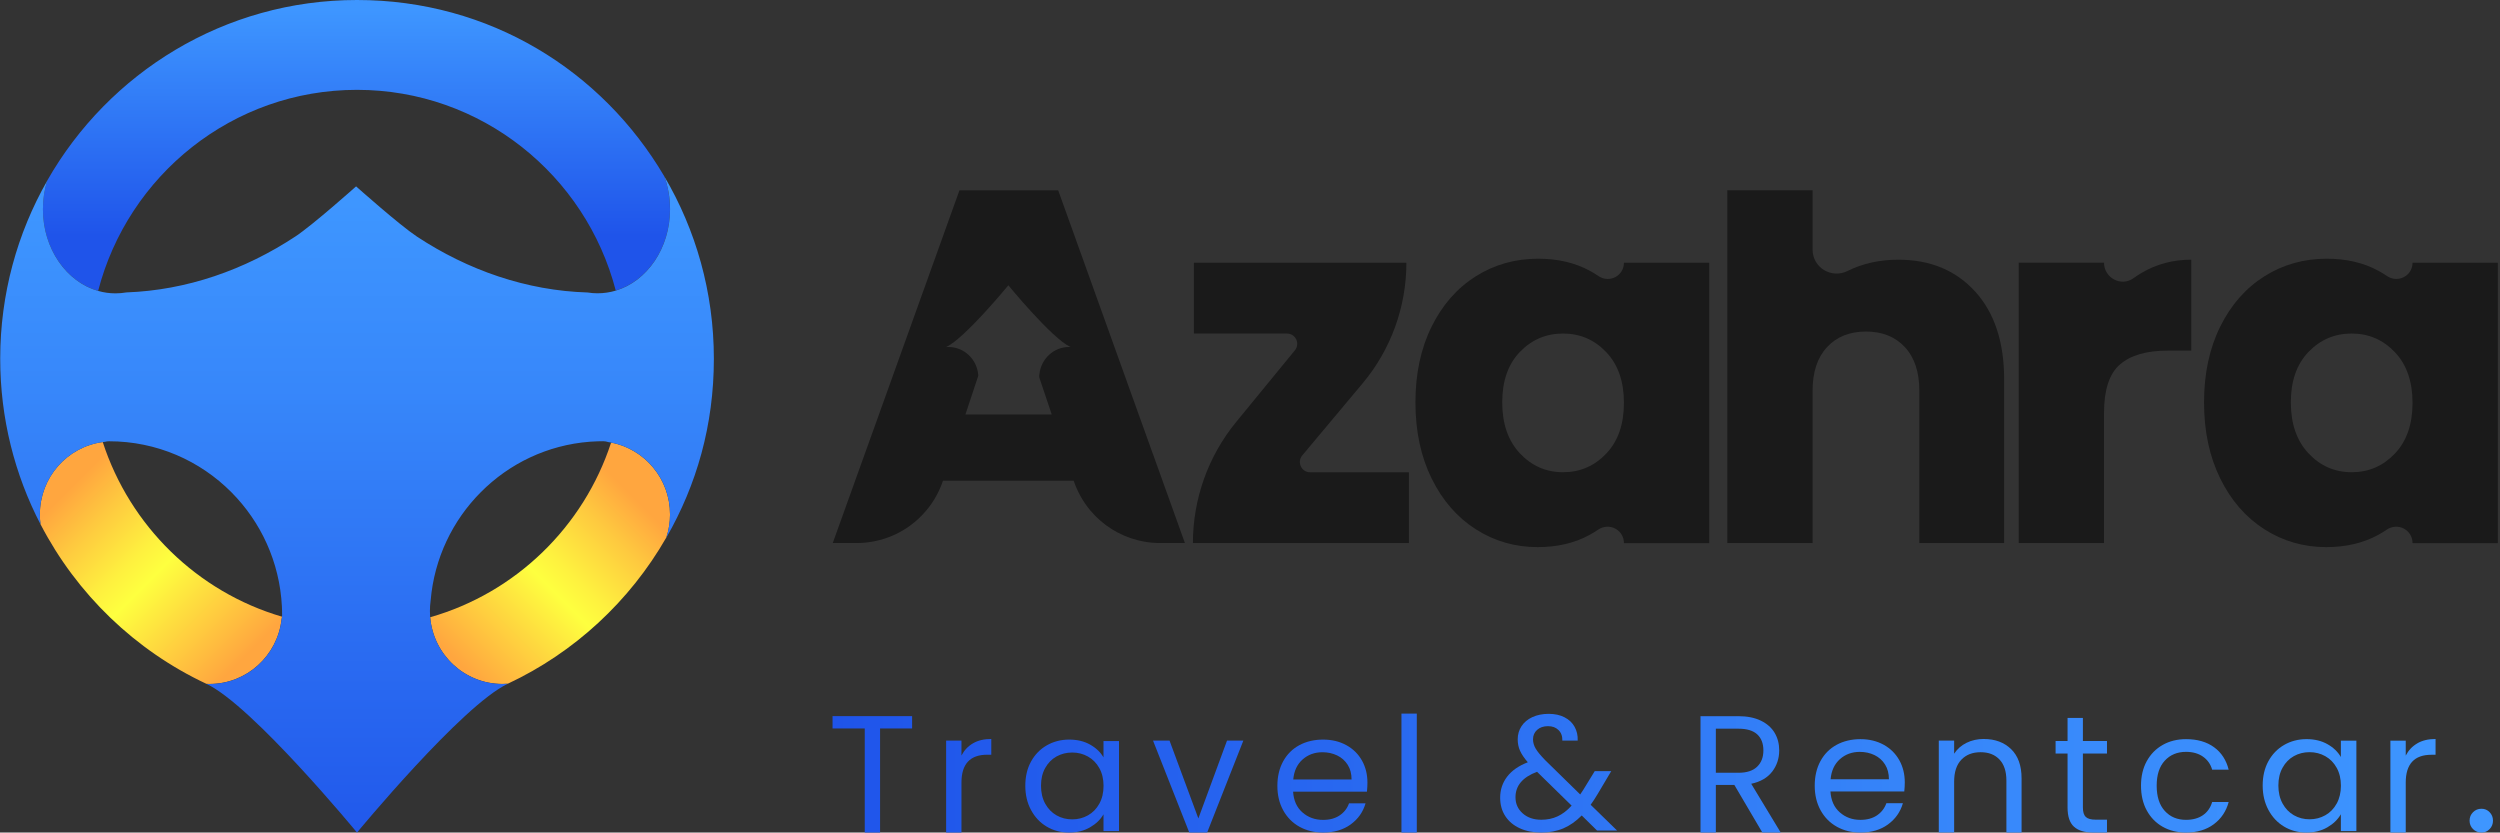 <svg width="1051" height="350" viewBox="0 0 1051 350" fill="none" xmlns="http://www.w3.org/2000/svg">
<rect x="0" y="0" width="1051" height="350" fill="#333333" stroke="none"/>
<path d="M118.56 259.27C118.53 259.63 118.47 260 118.37 260.34C116.65 275.64 103.75 287.53 88.09 287.53C87.66 287.53 87.23 287.52 86.82 287.5C56.85 273.47 32.26 249.77 17.03 220.39C16.85 219.04 16.76 217.67 16.76 216.27C16.76 200.68 28.28 187.81 43.19 185.83C54.66 221.15 82.96 248.83 118.56 259.26V259.27Z" fill="url(#paint0_linear_4005_9705)"/>
<path d="M281.68 87.91C281.68 104.36 271.99 118.19 258.86 122.14C246.25 73.6 202.33 37.77 150.08 37.77C97.83 37.77 53.83 73.66 41.26 122.28C27.93 118.5 18.04 104.57 18.04 87.95C18.04 83.72 18.67 79.67 19.85 75.92C45.7 30.56 94.34 0 150.07 0C205.8 0 253.12 29.73 279.23 74.07C279.23 74.07 279.233 74.08 279.24 74.1C280.81 78.35 281.66 83.02 281.66 87.92L281.68 87.91Z" fill="url(#paint1_linear_4005_9705)"/>
<path d="M281.68 216.24C281.68 219.64 281.14 222.91 280.12 225.97C264.78 252.73 241.48 274.32 213.48 287.44C212.73 287.51 211.98 287.53 211.21 287.53C195.29 287.53 182.22 275.24 180.85 259.57C180.85 259.54 180.84 259.52 180.84 259.49C216.74 249.25 245.33 221.52 256.91 186.06C271.01 188.76 281.67 201.25 281.67 216.24H281.68Z" fill="url(#paint2_linear_4005_9705)"/>
<path d="M280.12 225.97C281.13 222.91 281.68 219.64 281.68 216.24C281.68 201.25 271.02 188.76 256.92 186.06C256.51 185.98 256.1 185.92 255.69 185.85C255.03 185.62 254.33 185.49 253.58 185.49C252.83 185.49 252.04 185.5 251.27 185.53H251.21C250.16 185.57 249.12 185.62 248.09 185.69C248.06 185.69 248.03 185.7 247.99 185.7C230.12 187.07 214.05 194.91 202.12 206.93C190.32 218.78 182.54 234.71 181.05 252.44C180.84 253.87 180.74 255.34 180.74 256.83C180.74 257.42 180.75 258.02 180.79 258.59V258.67C180.79 258.96 180.82 259.23 180.85 259.5C180.85 259.53 180.86 259.55 180.86 259.58C182.23 275.25 195.29 287.54 211.22 287.54C211.98 287.54 212.74 287.51 213.49 287.45C194.24 296.5 150.09 350.01 150.09 350.01C150.09 350.01 106.04 296.53 86.82 287.52C87.23 287.53 87.66 287.55 88.09 287.55C103.76 287.55 116.65 275.66 118.37 260.36C118.47 260.02 118.54 259.66 118.56 259.29C118.59 259.09 118.6 258.89 118.6 258.68C118.6 258.07 118.59 257.46 118.57 256.84V256.66C118.57 256.07 118.54 255.5 118.51 254.93C117.56 236.21 109.63 219.36 97.29 206.95C84.11 193.69 65.92 185.51 45.81 185.51C45.24 185.51 44.7 185.59 44.19 185.73C43.85 185.77 43.53 185.81 43.19 185.86C28.28 187.84 16.76 200.71 16.76 216.3C16.76 217.69 16.85 219.06 17.03 220.42C6.21 199.59 0.09 175.92 0.09 150.81C0.09 123.56 7.28 98.01 19.86 75.95C18.68 79.7 18.05 83.75 18.05 87.98C18.05 104.6 27.94 118.53 41.27 122.31C43.59 122.97 46.03 123.33 48.53 123.33C50.11 123.33 51.65 123.19 53.16 122.93H53.17C78.53 122.01 102.89 113.46 124.19 99.41C131.51 94.59 149.7 78.35 149.7 78.35C149.7 78.35 167.91 94.59 175.25 99.44C196.73 113.62 221.38 122.19 247.01 122.96C248.38 123.18 249.78 123.3 251.21 123.3C253.85 123.3 256.42 122.91 258.87 122.18C272 118.23 281.69 104.4 281.69 87.95C281.69 83.05 280.83 78.38 279.27 74.13C292.51 96.6 300.11 122.81 300.11 150.82C300.11 178.83 292.84 203.88 280.14 226.01L280.12 225.97Z" fill="url(#paint3_linear_4005_9705)"/>
<path d="M484.61 190.65L478.85 174.63L444.87 80.02H403.35L369.83 173.35C369.83 173.35 369.82 173.38 369.82 173.39L362.82 192.86L350.09 228.29H360.17C362.55 228.29 364.91 228.06 367.2 227.63C368.06 227.48 368.91 227.29 369.75 227.06C374.35 225.88 378.67 223.82 382.48 221.07C385.03 219.24 387.33 217.08 389.37 214.66C392.44 211.03 394.85 206.78 396.43 202.09H451.38C452.96 206.82 455.4 211.06 458.47 214.71C463.61 220.79 470.52 225.14 478.26 227.1C479.05 227.31 479.84 227.49 480.63 227.63C482.91 228.06 485.26 228.29 487.64 228.29H498.14L484.62 190.64L484.61 190.65ZM449.47 145.86C443.02 145.86 437.71 150.8 436.99 157.16C436.95 157.29 436.92 157.45 436.9 157.59C436.9 157.68 436.89 157.75 436.89 157.84C436.89 158.1 436.9 158.35 436.9 158.61V158.63L442.14 174.23H405.87L411.26 158V157.85C411.26 157.73 411.25 157.63 411.23 157.51V157.48C410.66 150.97 405.27 145.87 398.71 145.87C398.4 145.87 398.08 145.87 397.77 145.9C405.59 142.21 423.35 120.61 423.9 119.95V119.92C423.9 119.92 442.07 142.14 449.99 145.87H449.47V145.86Z" fill="#1A1A1A"/>
<path d="M550.76 198.53H592.3V228.31H501.5C501.5 209.74 507.92 191.75 519.66 177.43L544.37 147.28C546.67 144.47 544.69 140.23 541.07 140.23H501.92V110.45H591.25C591.25 129 584.74 146.96 572.86 161.14L547.48 191.45C545.13 194.25 547.11 198.54 550.75 198.54L550.76 198.53Z" fill="#1A1A1A"/>
<path d="M830.38 122.59C838.49 131.53 842.54 143.82 842.54 159.45V228.31H806.89V164.31C806.89 156.43 804.86 150.3 800.81 145.93C796.75 141.57 791.3 139.38 784.45 139.38C777.6 139.38 772.15 141.56 768.09 145.93C764.03 150.3 762.01 156.42 762.01 164.31V228.31H726.15V80H762.01V104.9C762.01 112.51 769.94 117.29 776.71 113.92C776.77 113.89 776.84 113.86 776.9 113.83C783.19 110.73 790.25 109.18 798.08 109.18C811.5 109.18 822.26 113.65 830.37 122.59H830.38Z" fill="#1A1A1A"/>
<path d="M900.25 114.77C906.54 111.04 913.53 109.17 921.22 109.17V147.4H911.37C902.42 147.4 895.71 149.34 891.24 153.21C886.76 157.09 884.53 163.88 884.53 173.59V228.3H848.67V110.43H884.53C884.53 116.83 891.71 120.68 896.88 116.97C897.97 116.19 899.09 115.45 900.25 114.76V114.77Z" fill="#1A1A1A"/>
<path d="M933.4 137.27C937.94 128.12 944.13 121.08 951.96 116.15C959.79 111.22 968.53 108.76 978.17 108.76C986.42 108.76 993.65 110.45 999.87 113.83C1001.15 114.52 1002.36 115.26 1003.52 116.05C1008.09 119.15 1014.23 116 1014.23 110.45H1050.09V228.32H1014.23C1014.23 222.72 1008.03 219.53 1003.42 222.65C1002.23 223.46 1000.97 224.22 999.66 224.94C993.44 228.32 986.2 230.01 977.96 230.01C968.45 230.01 959.79 227.51 951.96 222.51C944.13 217.51 937.94 210.4 933.4 201.18C928.86 191.96 926.58 181.29 926.58 169.18C926.58 157.07 928.85 146.44 933.4 137.28V137.27ZM1006.79 148.04C1001.83 142.83 995.78 140.22 988.65 140.22C981.52 140.22 975.47 142.79 970.51 147.93C965.55 153.07 963.07 160.15 963.07 169.16C963.07 178.17 965.55 185.32 970.51 190.6C975.47 195.88 981.52 198.52 988.65 198.52C995.78 198.52 1001.82 195.92 1006.79 190.7C1011.75 185.49 1014.23 178.38 1014.23 169.37C1014.23 160.36 1011.75 153.25 1006.79 148.04Z" fill="#1A1A1A"/>
<path d="M601.87 137.27C606.41 128.12 612.6 121.08 620.43 116.15C628.26 111.22 637 108.76 646.64 108.76C654.89 108.76 662.12 110.45 668.34 113.83C669.62 114.52 670.83 115.26 671.99 116.05C676.56 119.15 682.7 116 682.7 110.45H718.56V228.32H682.7C682.7 222.72 676.5 219.53 671.89 222.65C670.7 223.46 669.44 224.22 668.13 224.94C661.91 228.32 654.67 230.01 646.43 230.01C636.92 230.01 628.26 227.51 620.43 222.51C612.6 217.51 606.41 210.4 601.87 201.18C597.33 191.96 595.05 181.29 595.05 169.18C595.05 157.07 597.32 146.44 601.87 137.28V137.27ZM675.26 148.04C670.3 142.83 664.25 140.22 657.12 140.22C649.99 140.22 643.94 142.79 638.98 147.93C634.02 153.07 631.54 160.15 631.54 169.16C631.54 178.17 634.02 185.32 638.98 190.6C643.94 195.88 649.99 198.52 657.12 198.52C664.25 198.52 670.29 195.92 675.26 190.7C680.22 185.49 682.7 178.38 682.7 169.37C682.7 160.36 680.22 153.25 675.26 148.04Z" fill="#1A1A1A"/>
<path d="M350 306.25H363.54V350H369.98V306.25H383.45V301.06H350V306.25Z" fill="url(#paint4_linear_4005_9705)"/>
<path d="M416.74 310.66C413.72 310.66 411.15 311.27 409.05 312.49C406.95 313.71 405.33 315.43 404.2 317.64V311.36H397.75V350H404.2V328.99C404.2 321.19 407.81 317.28 415.04 317.28H416.74V310.65V310.66Z" fill="url(#paint5_linear_4005_9705)"/>
<path d="M463.93 318.44C462.7 316.28 460.84 314.48 458.33 313.06C455.83 311.63 452.87 310.92 449.47 310.92C446.07 310.92 442.89 311.73 440.08 313.34C437.27 314.95 435.06 317.22 433.45 320.14C431.84 323.06 431.04 326.46 431.04 330.32C431.04 334.18 431.84 337.55 433.45 340.54C435.06 343.53 437.25 345.86 440.04 347.51C442.83 349.17 445.94 350 449.39 350C452.84 350 455.68 349.28 458.21 347.83C460.74 346.38 462.64 344.55 463.91 342.34V349.38H470.43V311.55H463.91V318.45L463.93 318.44ZM462.16 337.87C460.98 340.01 459.38 341.64 457.38 342.77C455.37 343.9 453.16 344.46 450.75 344.46C448.34 344.46 446.14 343.9 444.16 342.77C442.18 341.64 440.59 340.01 439.41 337.87C438.23 335.73 437.64 333.21 437.64 330.31C437.64 327.41 438.23 324.97 439.41 322.85C440.59 320.73 442.17 319.12 444.16 318.02C446.15 316.92 448.34 316.36 450.75 316.36C453.16 316.36 455.37 316.92 457.38 318.05C459.39 319.18 460.98 320.8 462.16 322.92C463.34 325.04 463.93 327.52 463.93 330.38C463.93 333.24 463.34 335.73 462.16 337.87Z" fill="url(#paint6_linear_4005_9705)"/>
<path d="M515.84 311.34L503.79 344.07L491.67 311.34H484.73L499.97 350H507.48L522.71 311.34H515.84Z" fill="url(#paint7_linear_4005_9705)"/>
<path d="M566 313.27C563.16 311.71 559.91 310.92 556.22 310.92C552.53 310.92 549.1 311.71 546.19 313.3C543.28 314.89 541.03 317.15 539.42 320.1C537.81 323.05 537.01 326.48 537.01 330.39C537.01 334.3 537.84 337.74 539.49 340.71C541.14 343.68 543.42 345.97 546.33 347.58C549.24 349.19 552.53 350 556.22 350C560.85 350 564.72 348.86 567.84 346.58C570.96 344.3 573.04 341.35 574.08 337.71H567.14C566.38 339.83 565.07 341.52 563.21 342.78C561.34 344.05 559.02 344.68 556.23 344.68C552.83 344.68 549.93 343.63 547.55 341.54C545.16 339.45 543.85 336.53 543.62 332.81H574.66C574.8 331.48 574.87 330.21 574.87 329.01C574.87 325.56 574.1 322.46 572.57 319.73C571.03 316.99 568.85 314.84 566.02 313.28L566 313.27ZM543.68 327.7C544.01 324.11 545.32 321.3 547.61 319.28C549.9 317.26 552.68 316.24 555.94 316.24C558.21 316.24 560.27 316.69 562.14 317.59C564.01 318.49 565.48 319.8 566.57 321.52C567.66 323.25 568.2 325.31 568.2 327.7H543.68Z" fill="url(#paint8_linear_4005_9705)"/>
<path d="M595.62 300H589.17V350H595.62V300Z" fill="url(#paint9_linear_4005_9705)"/>
<path d="M671.55 333.99L677.36 324.19H670.42L665.6 332.06L664.32 333.99L649.58 319.56C647.74 317.67 646.43 316.09 645.65 314.8C644.87 313.51 644.48 312.18 644.48 310.8C644.48 309.19 645.06 307.87 646.22 306.83C647.38 305.79 648.9 305.28 650.79 305.28C652.68 305.28 654.05 305.82 655.18 306.9C656.31 307.98 656.86 309.47 656.81 311.35H663.26C663.35 309.23 662.93 307.31 661.98 305.59C661.03 303.86 659.62 302.52 657.73 301.55C655.84 300.58 653.62 300.1 651.07 300.1C648.52 300.1 646.18 300.56 644.2 301.48C642.22 302.4 640.69 303.68 639.63 305.31C638.57 306.94 638.04 308.77 638.04 310.8C638.04 312.55 638.37 314.16 639.03 315.63C639.69 317.1 640.78 318.71 642.29 320.46C638.46 321.93 635.57 323.95 633.61 326.5C631.65 329.05 630.67 332.01 630.67 335.37C630.67 338.32 631.39 340.89 632.83 343.1C634.27 345.31 636.3 347.01 638.92 348.21C641.54 349.41 644.55 350 647.96 350C651.37 350 654.5 349.41 657.24 348.24C659.98 347.07 662.55 345.26 664.96 342.82L671.41 349.17H679.84L668.71 338.33C669.8 336.81 670.74 335.36 671.54 333.98L671.55 333.99ZM654.86 343.17C652.8 344.14 650.5 344.62 647.95 344.62C644.74 344.62 642.13 343.72 640.12 341.93C638.11 340.13 637.11 337.88 637.11 335.16C637.11 330.28 640.13 326.72 646.18 324.46L660.71 338.68C658.87 340.71 656.92 342.2 654.86 343.17Z" fill="url(#paint10_linear_4005_9705)"/>
<path d="M745.04 324.38C747 321.81 747.98 318.84 747.98 315.47C747.98 312.71 747.34 310.25 746.07 308.1C744.8 305.95 742.87 304.24 740.29 302.98C737.71 301.72 734.56 301.08 730.83 301.08H714.89V350H721.34V330H729.13L740.89 350H748.61L736.21 329.5C740.13 328.66 743.07 326.95 745.03 324.38H745.04ZM721.34 324.87V306.34H730.84C734.38 306.34 737.02 307.14 738.74 308.73C740.46 310.32 741.33 312.57 741.33 315.47C741.33 318.37 740.46 320.61 738.71 322.31C736.96 324.02 734.34 324.87 730.84 324.87H721.34Z" fill="url(#paint11_linear_4005_9705)"/>
<path d="M791.9 313.1C789.06 311.53 785.81 310.74 782.12 310.74C778.43 310.74 775 311.54 772.09 313.13C769.18 314.73 766.93 317 765.32 319.96C763.71 322.92 762.91 326.37 762.91 330.3C762.91 334.23 763.74 337.69 765.39 340.67C767.04 343.65 769.32 345.95 772.23 347.57C775.14 349.19 778.43 350 782.12 350C786.75 350 790.62 348.86 793.74 346.57C796.86 344.28 798.94 341.31 799.98 337.66H793.04C792.28 339.79 790.97 341.49 789.11 342.76C787.24 344.03 784.92 344.67 782.13 344.67C778.73 344.67 775.83 343.62 773.45 341.51C771.06 339.41 769.75 336.48 769.52 332.73H800.56C800.7 331.39 800.77 330.12 800.77 328.92C800.77 325.45 800 322.34 798.47 319.59C796.93 316.84 794.75 314.68 791.92 313.1H791.9ZM769.58 327.6C769.91 323.99 771.22 321.17 773.51 319.14C775.8 317.11 778.58 316.09 781.84 316.09C784.11 316.09 786.17 316.54 788.04 317.44C789.91 318.34 791.38 319.66 792.47 321.39C793.56 323.12 794.1 325.19 794.1 327.6H769.58Z" fill="url(#paint12_linear_4005_9705)"/>
<path d="M833.99 310.66C831.34 310.66 828.92 311.2 826.73 312.28C824.53 313.36 822.8 314.89 821.52 316.86V311.36H815.07V349.98H821.52V328.63C821.52 324.59 822.52 321.51 824.53 319.4C826.54 317.29 829.24 316.23 832.64 316.23C836.04 316.23 838.64 317.25 840.58 319.3C842.52 321.34 843.49 324.29 843.49 328.15V350H849.87V327.24C849.87 321.88 848.41 317.78 845.48 314.94C842.55 312.1 838.72 310.67 834 310.67L833.99 310.66Z" fill="url(#paint13_linear_4005_9705)"/>
<path d="M875.65 301.83H869.2V311.52H864.17V316.79H869.2V339.47C869.2 343.21 870.1 345.91 871.89 347.54C873.69 349.18 876.38 350 879.97 350H885.78V344.59H881.03C879.05 344.59 877.65 344.2 876.85 343.43C876.05 342.66 875.65 341.34 875.65 339.46V316.78H885.78V311.51H875.65V301.82V301.83Z" fill="url(#paint14_linear_4005_9705)"/>
<path d="M919.01 316.08C921.85 316.08 924.22 316.75 926.13 318.09C928.04 319.43 929.33 321.26 929.99 323.57H936.93C935.94 319.55 933.89 316.4 930.8 314.14C927.71 311.88 923.77 310.74 919 310.74C915.32 310.74 912.04 311.55 909.19 313.17C906.33 314.79 904.1 317.07 902.49 320C900.88 322.94 900.08 326.37 900.08 330.3C900.08 334.23 900.88 337.75 902.49 340.7C904.1 343.66 906.33 345.95 909.19 347.57C912.05 349.19 915.32 350 919 350C923.68 350 927.58 348.83 930.69 346.5C933.81 344.17 935.89 341.06 936.93 337.17H929.99C929.28 339.57 927.98 341.42 926.09 342.72C924.2 344.01 921.84 344.66 919 344.66C915.32 344.66 912.34 343.41 910.07 340.91C907.8 338.41 906.67 334.88 906.67 330.3C906.67 325.72 907.8 322.27 910.07 319.79C912.34 317.32 915.31 316.08 919 316.08H919.01Z" fill="url(#paint15_linear_4005_9705)"/>
<path d="M984.12 318.29C982.89 316.12 981.03 314.31 978.52 312.88C976.01 311.45 973.06 310.73 969.66 310.73C966.26 310.73 963.08 311.54 960.27 313.16C957.46 314.78 955.25 317.06 953.64 319.99C952.03 322.93 951.23 326.34 951.23 330.22C951.23 334.1 952.03 337.48 953.64 340.49C955.25 343.5 957.44 345.83 960.23 347.5C963.02 349.17 966.13 350 969.58 350C973.03 350 975.87 349.27 978.4 347.82C980.93 346.36 982.83 344.52 984.1 342.31V349.38H990.62V311.37H984.1V318.31L984.12 318.29ZM982.35 337.81C981.17 339.96 979.57 341.6 977.57 342.73C975.56 343.86 973.35 344.43 970.94 344.43C968.53 344.43 966.33 343.86 964.35 342.73C962.37 341.6 960.78 339.96 959.6 337.81C958.42 335.66 957.83 333.13 957.83 330.22C957.83 327.31 958.42 324.86 959.6 322.73C960.78 320.6 962.36 318.98 964.35 317.87C966.34 316.76 968.53 316.21 970.94 316.21C973.35 316.21 975.56 316.78 977.57 317.91C979.58 319.04 981.17 320.67 982.35 322.8C983.53 324.93 984.12 327.43 984.12 330.29C984.12 333.15 983.53 335.67 982.35 337.82V337.81Z" fill="url(#paint16_linear_4005_9705)"/>
<path d="M1016.23 312.51C1014.13 313.73 1012.51 315.45 1011.37 317.65V311.38H1004.92V350H1011.37V329C1011.37 321.2 1014.98 317.3 1022.21 317.3H1023.91V310.67C1020.89 310.67 1018.32 311.28 1016.22 312.5L1016.23 312.51Z" fill="url(#paint17_linear_4005_9705)"/>
<path d="M1039.66 348.55C1038.69 347.58 1038.21 346.4 1038.21 345C1038.21 343.6 1038.69 342.42 1039.66 341.45C1040.63 340.48 1041.81 340 1043.21 340C1044.61 340 1045.7 340.48 1046.64 341.45C1047.58 342.42 1048.05 343.6 1048.05 345C1048.05 346.4 1047.58 347.58 1046.64 348.55C1045.7 349.52 1044.56 350 1043.21 350C1041.86 350 1040.63 349.52 1039.66 348.55Z" fill="url(#paint18_linear_4005_9705)"/>
<defs>
<linearGradient id="paint0_linear_4005_9705" x1="28.85" y1="205.89" x2="101.02" y2="278.06" gradientUnits="userSpaceOnUse">
<stop stop-color="#FFA63F"/>
<stop offset="0.18" stop-color="#FECA3F"/>
<stop offset="0.39" stop-color="#FEF03F"/>
<stop offset="0.5" stop-color="#FEFF3F"/>
<stop offset="1" stop-color="#FFA63F"/>
</linearGradient>
<linearGradient id="paint1_linear_4005_9705" x1="149.86" y1="99.27" x2="149.86" y2="3.87" gradientUnits="userSpaceOnUse">
<stop stop-color="#1F54EA"/>
<stop offset="0.5" stop-color="#2F76F5"/>
<stop offset="1" stop-color="#3E96FF"/>
</linearGradient>
<linearGradient id="paint2_linear_4005_9705" x1="267.03" y1="209.9" x2="195.55" y2="281.39" gradientUnits="userSpaceOnUse">
<stop stop-color="#FFA63F"/>
<stop offset="0.18" stop-color="#FECA3F"/>
<stop offset="0.4" stop-color="#FEF03F"/>
<stop offset="0.51" stop-color="#FEFF3F"/>
<stop offset="1" stop-color="#FFA63F"/>
</linearGradient>
<linearGradient id="paint3_linear_4005_9705" x1="150.09" y1="366.94" x2="150.09" y2="84.8" gradientUnits="userSpaceOnUse">
<stop stop-color="#1F54EA"/>
<stop offset="0.18" stop-color="#2561EE"/>
<stop offset="0.72" stop-color="#3787FA"/>
<stop offset="1" stop-color="#3E96FF"/>
</linearGradient>
<linearGradient id="paint4_linear_4005_9705" x1="350" y1="325" x2="964.179" y2="325" gradientUnits="userSpaceOnUse">
<stop stop-color="#1F54EA"/>
<stop offset="0.18" stop-color="#2561EE"/>
<stop offset="0.72" stop-color="#3787FA"/>
<stop offset="1" stop-color="#3E96FF"/>
</linearGradient>
<linearGradient id="paint5_linear_4005_9705" x1="363.16" y1="325.01" x2="977.34" y2="325.01" gradientUnits="userSpaceOnUse">
<stop stop-color="#1F54EA"/>
<stop offset="0.18" stop-color="#2561EE"/>
<stop offset="0.72" stop-color="#3787FA"/>
<stop offset="1" stop-color="#3E96FF"/>
</linearGradient>
<linearGradient id="paint6_linear_4005_9705" x1="372.3" y1="325.19" x2="986.479" y2="325.19" gradientUnits="userSpaceOnUse">
<stop stop-color="#1F54EA"/>
<stop offset="0.18" stop-color="#2561EE"/>
<stop offset="0.72" stop-color="#3787FA"/>
<stop offset="1" stop-color="#3E96FF"/>
</linearGradient>
<linearGradient id="paint7_linear_4005_9705" x1="380.17" y1="325" x2="994.35" y2="325" gradientUnits="userSpaceOnUse">
<stop stop-color="#1F54EA"/>
<stop offset="0.18" stop-color="#2561EE"/>
<stop offset="0.72" stop-color="#3787FA"/>
<stop offset="1" stop-color="#3E96FF"/>
</linearGradient>
<linearGradient id="paint8_linear_4005_9705" x1="393" y1="325.2" x2="1007.18" y2="325.2" gradientUnits="userSpaceOnUse">
<stop stop-color="#1F54EA"/>
<stop offset="0.18" stop-color="#2561EE"/>
<stop offset="0.72" stop-color="#3787FA"/>
<stop offset="1" stop-color="#3E96FF"/>
</linearGradient>
<linearGradient id="paint9_linear_4005_9705" x1="398.84" y1="325" x2="1013.02" y2="325" gradientUnits="userSpaceOnUse">
<stop stop-color="#1F54EA"/>
<stop offset="0.18" stop-color="#2561EE"/>
<stop offset="0.72" stop-color="#3787FA"/>
<stop offset="1" stop-color="#3E96FF"/>
</linearGradient>
<linearGradient id="paint10_linear_4005_9705" x1="384.77" y1="325.01" x2="998.95" y2="325.01" gradientUnits="userSpaceOnUse">
<stop stop-color="#1F54EA"/>
<stop offset="0.18" stop-color="#2561EE"/>
<stop offset="0.72" stop-color="#3787FA"/>
<stop offset="1" stop-color="#3E96FF"/>
</linearGradient>
<linearGradient id="paint11_linear_4005_9705" x1="370.7" y1="325" x2="984.88" y2="325" gradientUnits="userSpaceOnUse">
<stop stop-color="#1F54EA"/>
<stop offset="0.18" stop-color="#2561EE"/>
<stop offset="0.72" stop-color="#3787FA"/>
<stop offset="1" stop-color="#3E96FF"/>
</linearGradient>
<linearGradient id="paint12_linear_4005_9705" x1="379.73" y1="325" x2="993.91" y2="325" gradientUnits="userSpaceOnUse">
<stop stop-color="#1F54EA"/>
<stop offset="0.18" stop-color="#2561EE"/>
<stop offset="0.72" stop-color="#3787FA"/>
<stop offset="1" stop-color="#3E96FF"/>
</linearGradient>
<linearGradient id="paint13_linear_4005_9705" x1="385.68" y1="324.99" x2="999.86" y2="324.99" gradientUnits="userSpaceOnUse">
<stop stop-color="#1F54EA"/>
<stop offset="0.18" stop-color="#2561EE"/>
<stop offset="0.72" stop-color="#3787FA"/>
<stop offset="1" stop-color="#3E96FF"/>
</linearGradient>
<linearGradient id="paint14_linear_4005_9705" x1="392.99" y1="324.99" x2="1007.17" y2="324.99" gradientUnits="userSpaceOnUse">
<stop stop-color="#1F54EA"/>
<stop offset="0.18" stop-color="#2561EE"/>
<stop offset="0.72" stop-color="#3787FA"/>
<stop offset="1" stop-color="#3E96FF"/>
</linearGradient>
<linearGradient id="paint15_linear_4005_9705" x1="403.76" y1="325" x2="1017.94" y2="325" gradientUnits="userSpaceOnUse">
<stop stop-color="#1F54EA"/>
<stop offset="0.18" stop-color="#2561EE"/>
<stop offset="0.72" stop-color="#3787FA"/>
<stop offset="1" stop-color="#3E96FF"/>
</linearGradient>
<linearGradient id="paint16_linear_4005_9705" x1="413.461" y1="324.99" x2="1027.64" y2="324.99" gradientUnits="userSpaceOnUse">
<stop stop-color="#1F54EA"/>
<stop offset="0.18" stop-color="#2561EE"/>
<stop offset="0.72" stop-color="#3787FA"/>
<stop offset="1" stop-color="#3E96FF"/>
</linearGradient>
<linearGradient id="paint17_linear_4005_9705" x1="419.74" y1="325.01" x2="1033.92" y2="325.01" gradientUnits="userSpaceOnUse">
<stop stop-color="#1F54EA"/>
<stop offset="0.18" stop-color="#2561EE"/>
<stop offset="0.72" stop-color="#3787FA"/>
<stop offset="1" stop-color="#3E96FF"/>
</linearGradient>
<linearGradient id="paint18_linear_4005_9705" x1="433.862" y1="325" x2="1048.04" y2="325" gradientUnits="userSpaceOnUse">
<stop stop-color="#1F54EA"/>
<stop offset="0.18" stop-color="#2561EE"/>
<stop offset="0.72" stop-color="#3787FA"/>
<stop offset="1" stop-color="#3E96FF"/>
</linearGradient>
</defs>
</svg>
